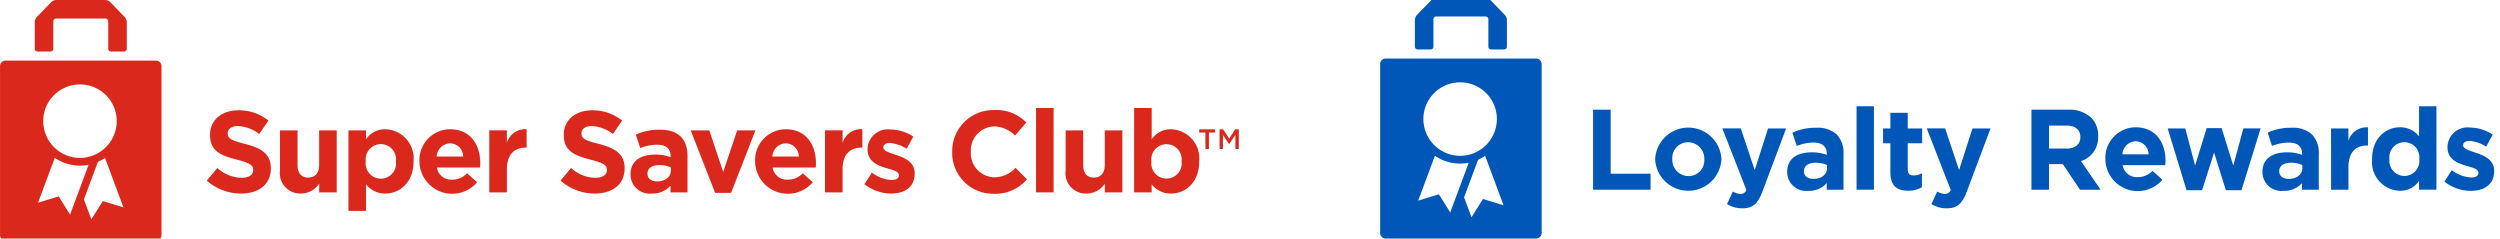 <svg xmlns="http://www.w3.org/2000/svg" xmlns:xlink="http://www.w3.org/1999/xlink" width="283" height="27" viewBox="0 0 283 27">
  <defs>
    <clipPath id="clip-path">
      <rect id="Rectangle_10125" data-name="Rectangle 10125" width="126.104" height="27.234" fill="#0057b7"/>
    </clipPath>
    <clipPath id="clip-SAV_SSC-tm_2A-LR_Logo_283x27">
      <rect width="283" height="27"/>
    </clipPath>
  </defs>
  <g id="SAV_SSC-tm_2A-LR_Logo_283x27" clip-path="url(#clip-SAV_SSC-tm_2A-LR_Logo_283x27)">
    <g id="Group_91911" data-name="Group 91911" transform="translate(0)">
      <g id="SSC_CA_Logo" data-name="SSC CA Logo">
        <g id="Group_50897" data-name="Group 50897" transform="translate(0 0)">
          <g id="Group_50894" data-name="Group 50894" transform="translate(23.409 12.223)">
            <path id="Path_5333" data-name="Path 5333" d="M91.909,57.309a5.831,5.831,0,0,1-3.887-1.466l1.191-1.427a4.2,4.2,0,0,0,2.736,1.113c.824,0,1.322-.327,1.322-.864v-.026c0-.511-.314-.773-1.845-1.165-1.845-.471-3.036-.981-3.036-2.8v-.026c0-1.662,1.335-2.761,3.207-2.761A5.3,5.3,0,0,1,95,49.051l-1.047,1.518a4.3,4.3,0,0,0-2.382-.9c-.772,0-1.178.354-1.178.8v.026c0,.6.392.8,1.976,1.2,1.858.484,2.905,1.152,2.905,2.748v.026C95.273,56.288,93.885,57.309,91.909,57.309Z" transform="translate(-88.022 -47.624)" fill="#da291c"/>
            <path id="Path_5334" data-name="Path 5334" d="M122.557,63.172v-.994A2.482,2.482,0,0,1,120.5,63.3,2.3,2.3,0,0,1,118.12,60.7V56.157h1.989V60.07c0,.942.445,1.427,1.2,1.427s1.243-.485,1.243-1.427V56.157h1.989v7.015Z" transform="translate(-109.834 -53.618)" fill="#da291c"/>
            <path id="Path_5335" data-name="Path 5335" d="M150.442,62.959a2.7,2.7,0,0,1-2.186-1.047v3.01h-1.989V55.813h1.989v1.008a2.575,2.575,0,0,1,2.186-1.139,3.3,3.3,0,0,1,3.193,3.625v.026C153.636,61.676,152.1,62.959,150.442,62.959Zm1.2-3.652a1.722,1.722,0,1,0-3.416,0v.026a1.722,1.722,0,1,0,3.416,0Z" transform="translate(-130.231 -53.274)" fill="#da291c"/>
            <path id="Path_5336" data-name="Path 5336" d="M182.319,60.014h-4.882a1.627,1.627,0,0,0,1.714,1.374,2.3,2.3,0,0,0,1.7-.72l1.139,1.008a3.705,3.705,0,0,1-6.531-2.317v-.026a3.492,3.492,0,0,1,3.468-3.651c2.343,0,3.416,1.819,3.416,3.808v.026C182.345,59.713,182.332,59.83,182.319,60.014Zm-3.39-2.735a1.564,1.564,0,0,0-1.518,1.492h3A1.5,1.5,0,0,0,178.929,57.279Z" transform="translate(-151.388 -53.274)" fill="#da291c"/>
            <path id="Path_5337" data-name="Path 5337" d="M208.3,57.755c-1.322,0-2.133.8-2.133,2.473V62.82h-1.989V55.8h1.989v1.413a2.167,2.167,0,0,1,2.238-1.544v2.081Z" transform="translate(-172.199 -53.266)" fill="#da291c"/>
            <path id="Path_5338" data-name="Path 5338" d="M237.354,57.309a5.83,5.83,0,0,1-3.887-1.466l1.191-1.427a4.2,4.2,0,0,0,2.735,1.113c.825,0,1.322-.327,1.322-.864v-.026c0-.511-.314-.773-1.845-1.165-1.845-.471-3.036-.981-3.036-2.8v-.026c0-1.662,1.335-2.761,3.207-2.761a5.305,5.305,0,0,1,3.4,1.165L239.4,50.569a4.3,4.3,0,0,0-2.382-.9c-.772,0-1.178.354-1.178.8v.026c0,.6.392.8,1.976,1.2,1.859.484,2.906,1.152,2.906,2.748v.026C240.718,56.288,239.33,57.309,237.354,57.309Z" transform="translate(-193.424 -47.624)" fill="#da291c"/>
            <path id="Path_5339" data-name="Path 5339" d="M266.763,62.965v-.759a2.7,2.7,0,0,1-2.12.89,2.17,2.17,0,0,1-2.408-2.147v-.026c0-1.532,1.165-2.238,2.827-2.238a4.989,4.989,0,0,1,1.714.288v-.118c0-.825-.51-1.282-1.5-1.282a5.153,5.153,0,0,0-1.937.38l-.5-1.518a6.191,6.191,0,0,1,2.722-.563c2.173,0,3.128,1.125,3.128,3.023v4.07Zm.039-2.827a3.087,3.087,0,0,0-1.27-.262c-.851,0-1.374.34-1.374.969v.026c0,.537.445.851,1.086.851.929,0,1.558-.51,1.558-1.231Z" transform="translate(-214.271 -53.411)" fill="#da291c"/>
            <path id="Path_5340" data-name="Path 5340" d="M291.573,63.224h-1.806L287,56.157h2.107l1.571,4.7,1.583-4.7h2.068Z" transform="translate(-232.222 -53.618)" fill="#da291c"/>
            <path id="Path_5341" data-name="Path 5341" d="M320.347,60.014h-4.882a1.627,1.627,0,0,0,1.714,1.374,2.3,2.3,0,0,0,1.7-.72l1.138,1.008a3.706,3.706,0,0,1-6.531-2.317v-.026a3.493,3.493,0,0,1,3.468-3.651c2.343,0,3.416,1.819,3.416,3.808v.026C320.374,59.713,320.36,59.83,320.347,60.014Zm-3.39-2.735a1.564,1.564,0,0,0-1.518,1.492h3A1.5,1.5,0,0,0,316.957,57.279Z" transform="translate(-251.415 -53.274)" fill="#da291c"/>
            <path id="Path_5342" data-name="Path 5342" d="M346.329,57.755c-1.322,0-2.133.8-2.133,2.473V62.82h-1.989V55.8H344.2v1.413a2.167,2.167,0,0,1,2.238-1.544v2.081Z" transform="translate(-272.226 -53.266)" fill="#da291c"/>
            <path id="Path_5343" data-name="Path 5343" d="M361.431,63.028a4.917,4.917,0,0,1-3.011-1.06l.851-1.309a3.967,3.967,0,0,0,2.212.838c.576,0,.837-.209.837-.523v-.026c0-.432-.681-.576-1.453-.811-.982-.288-2.094-.746-2.094-2.107V58a2.293,2.293,0,0,1,2.565-2.225,4.856,4.856,0,0,1,2.618.811l-.759,1.374a4.157,4.157,0,0,0-1.9-.654c-.484,0-.733.21-.733.484v.026c0,.393.667.576,1.426.837.982.327,2.12.8,2.12,2.081v.026C364.114,62.321,362.949,63.028,361.431,63.028Z" transform="translate(-283.976 -53.343)" fill="#da291c"/>
            <path id="Path_5344" data-name="Path 5344" d="M399.206,57.266a4.625,4.625,0,0,1-4.7-4.712v-.026a4.656,4.656,0,0,1,4.777-4.738A4.727,4.727,0,0,1,402.9,49.2l-1.283,1.479a3.38,3.38,0,0,0-2.343-1.034,2.714,2.714,0,0,0-2.657,2.853v.026a2.721,2.721,0,0,0,2.657,2.879,3.306,3.306,0,0,0,2.408-1.073l1.282,1.3A4.682,4.682,0,0,1,399.206,57.266Z" transform="translate(-310.127 -47.555)" fill="#da291c"/>
            <path id="Path_5345" data-name="Path 5345" d="M428.979,56.489V46.935h1.989v9.554Z" transform="translate(-335.109 -46.935)" fill="#da291c"/>
            <path id="Path_5346" data-name="Path 5346" d="M445.587,63.172v-.994a2.482,2.482,0,0,1-2.055,1.126A2.3,2.3,0,0,1,441.15,60.7V56.157h1.989V60.07c0,.942.445,1.427,1.2,1.427s1.243-.485,1.243-1.427V56.157h1.989v7.015Z" transform="translate(-343.929 -53.618)" fill="#da291c"/>
            <path id="Path_5347" data-name="Path 5347" d="M473.473,56.62a2.7,2.7,0,0,1-2.186-1.047v.916H469.3V46.935h1.989v3.547a2.576,2.576,0,0,1,2.186-1.139,3.3,3.3,0,0,1,3.193,3.625v.026C476.666,55.337,475.135,56.62,473.473,56.62Zm1.2-3.652a1.721,1.721,0,1,0-3.416,0v.026a1.721,1.721,0,1,0,3.416,0Z" transform="translate(-364.327 -46.935)" fill="#da291c"/>
          </g>
          <g id="Group_50896" data-name="Group 50896">
            <path id="Path_5350" data-name="Path 5350" d="M25.816,2.765a.853.853,0,0,0-.532-.225H19.693a.852.852,0,0,0-.532.225L17.5,4.484a.9.9,0,0,0-.218.539V8.059a.315.315,0,0,0,.314.314h1.471a.315.315,0,0,0,.314-.314V4.953a.315.315,0,0,1,.314-.314h5.591a.315.315,0,0,1,.314.314V8.059a.315.315,0,0,0,.314.314h1.471a.315.315,0,0,0,.314-.314V5.024a.9.9,0,0,0-.218-.539Z" transform="translate(-13.348 -2.54)" fill="#da291c"/>
            <path id="Path_5351" data-name="Path 5351" d="M20.651,27.448H3.624A.629.629,0,0,0,3,28.076V47.2a.629.629,0,0,0,.627.628H20.651a.63.63,0,0,0,.628-.628V28.076A.63.63,0,0,0,20.651,27.448Zm-8.6,2.7a4.146,4.146,0,0,1,4.131,4.626c-.005.046-.014.091-.021.137-.016.108-.034.215-.058.32-.011.048-.024.1-.037.143-.028.1-.058.205-.093.305-.014.041-.029.082-.045.122q-.065.168-.144.328c-.012.024-.023.05-.036.074a4.191,4.191,0,0,1-1.181,1.409l-.005,0A4.139,4.139,0,0,1,9.515,37.6a4.192,4.192,0,0,1-1.166-1.4c-.014-.027-.026-.055-.04-.083q-.076-.156-.138-.318-.024-.062-.046-.125c-.035-.1-.064-.2-.092-.3-.013-.048-.026-.1-.037-.144-.024-.1-.041-.211-.057-.318-.007-.046-.016-.091-.021-.137a4.147,4.147,0,0,1,4.131-4.624ZM10.938,44.888l-1.3-2.067-2.334.714L9.2,38.452a5,5,0,0,0,3.827.793l-2.044,5.491.011,0Zm3.7-1.535-1.3,2.067-.84-2.255,1.585-4.256a5.041,5.041,0,0,0,.8-.444l2.086,5.6Z" transform="translate(-2.997 -20.59)" fill="#da291c"/>
          </g>
          <g id="Group_64291" data-name="Group 64291" transform="translate(135.746 14.644)">
            <path id="Path_9805" data-name="Path 9805" d="M361.976,205.55h-.7v-.362h1.8v.362h-.7v1.858h-.394Z" transform="translate(-361.272 -205.188)" fill="#da291c"/>
            <path id="Path_9806" data-name="Path 9806" d="M366.919,205.188h.416l.675,1.05.675-1.05h.415v2.219h-.39v-1.591l-.7,1.047H368l-.694-1.04v1.584h-.383Z" transform="translate(-364.613 -205.188)" fill="#da291c"/>
          </g>
        </g>
      </g>
      <g id="Group_91909" data-name="Group 91909" transform="translate(156.233 -0.234)">
        <g id="Group_91896" data-name="Group 91896" transform="translate(0 0)">
          <path id="Path_105892" data-name="Path 105892" d="M94.771,49.741h1.992v7.246h4.516V58.8H94.771Z" transform="translate(-70.668 -37.09)" fill="#0057b7"/>
          <g id="Group_91895" data-name="Group 91895" transform="translate(0 0)">
            <g id="Group_91894" data-name="Group 91894" clip-path="url(#clip-path)">
              <path id="Path_105893" data-name="Path 105893" d="M122.4,61.212v-.026a3.755,3.755,0,0,1,7.5-.026v.026a3.755,3.755,0,0,1-7.5.026m5.563,0v-.026a1.843,1.843,0,0,0-1.824-1.915,1.777,1.777,0,0,0-1.8,1.889v.026a1.843,1.843,0,0,0,1.824,1.915,1.777,1.777,0,0,0,1.8-1.889" transform="translate(-91.269 -42.933)" fill="#0057b7"/>
              <path id="Path_105894" data-name="Path 105894" d="M157.488,58.085h2.044l-2.665,7.1c-.531,1.41-1.1,1.941-2.277,1.941a3.257,3.257,0,0,1-1.747-.479l.66-1.423a1.786,1.786,0,0,0,.841.272.657.657,0,0,0,.686-.453l-2.717-6.961H154.4l1.579,4.722Z" transform="translate(-113.576 -43.312)" fill="#0057b7"/>
              <path id="Path_105895" data-name="Path 105895" d="M181.16,62.8v-.026c0-1.514,1.151-2.213,2.795-2.213a4.929,4.929,0,0,1,1.695.285v-.116c0-.815-.5-1.268-1.488-1.268a5.1,5.1,0,0,0-1.915.375l-.492-1.5a6.122,6.122,0,0,1,2.691-.556,3.2,3.2,0,0,1,2.342.776,3.022,3.022,0,0,1,.751,2.212v4.024h-1.9v-.75a2.667,2.667,0,0,1-2.1.88,2.145,2.145,0,0,1-2.38-2.122m4.515-.453V62a3.051,3.051,0,0,0-1.255-.259c-.841,0-1.358.336-1.358.958v.026c0,.531.44.841,1.074.841.919,0,1.54-.5,1.54-1.216" transform="translate(-135.086 -43.084)" fill="#0057b7"/>
              <rect id="Rectangle_10124" data-name="Rectangle 10124" width="1.967" height="9.445" transform="translate(53.928 12.263)" fill="#0057b7"/>
              <path id="Path_105896" data-name="Path 105896" d="M224.673,57.856V54.57h-.828V52.888h.828V51.115h1.967v1.773h1.63V54.57h-1.63v2.963c0,.453.194.673.634.673a2,2,0,0,0,.97-.246v1.578a2.9,2.9,0,0,1-1.552.4c-1.2,0-2.019-.479-2.019-2.083" transform="translate(-166.915 -38.115)" fill="#0057b7"/>
              <path id="Path_105897" data-name="Path 105897" d="M248.456,58.085H250.5l-2.665,7.1c-.531,1.41-1.1,1.941-2.277,1.941a3.257,3.257,0,0,1-1.747-.479l.66-1.423a1.786,1.786,0,0,0,.841.272.657.657,0,0,0,.686-.453l-2.717-6.961h2.083l1.579,4.722Z" transform="translate(-181.408 -43.312)" fill="#0057b7"/>
              <path id="Path_105898" data-name="Path 105898" d="M289.883,49.741h4.14a3.611,3.611,0,0,1,2.639.919,2.843,2.843,0,0,1,.776,2.07v.026a2.813,2.813,0,0,1-1.941,2.808L297.71,58.8h-2.329l-1.941-2.9h-1.565v2.9h-1.992Zm4.011,4.4c.97,0,1.527-.517,1.527-1.281v-.026c0-.854-.6-1.294-1.566-1.294h-1.979v2.6Z" transform="translate(-216.158 -37.09)" fill="#0057b7"/>
              <path id="Path_105899" data-name="Path 105899" d="M322.8,61.212v-.026a3.453,3.453,0,0,1,3.429-3.61c2.316,0,3.377,1.8,3.377,3.765,0,.155-.013.336-.026.518h-4.826a1.609,1.609,0,0,0,1.695,1.359,2.273,2.273,0,0,0,1.682-.712l1.126,1a3.663,3.663,0,0,1-6.456-2.29m4.891-.582a1.488,1.488,0,0,0-1.462-1.475,1.546,1.546,0,0,0-1.5,1.475Z" transform="translate(-240.704 -42.933)" fill="#0057b7"/>
              <path id="Path_105900" data-name="Path 105900" d="M350.529,58.009h1.992l1.113,4.2,1.307-4.231h1.695l1.32,4.244,1.139-4.218h1.954L358.887,65h-1.772l-1.333-4.257L354.423,65h-1.76Z" transform="translate(-261.38 -43.236)" fill="#0057b7"/>
              <path id="Path_105901" data-name="Path 105901" d="M392.707,62.8v-.026c0-1.514,1.151-2.213,2.794-2.213a4.929,4.929,0,0,1,1.695.285v-.116c0-.815-.5-1.268-1.488-1.268a5.1,5.1,0,0,0-1.915.375l-.492-1.5a6.122,6.122,0,0,1,2.691-.556,3.2,3.2,0,0,1,2.342.776,3.022,3.022,0,0,1,.751,2.212v4.024h-1.9v-.75a2.667,2.667,0,0,1-2.1.88,2.145,2.145,0,0,1-2.38-2.122m4.515-.453V62a3.051,3.051,0,0,0-1.255-.259c-.841,0-1.358.336-1.358.958v.026c0,.531.44.841,1.074.841.919,0,1.54-.5,1.54-1.216" transform="translate(-292.831 -43.084)" fill="#0057b7"/>
              <path id="Path_105902" data-name="Path 105902" d="M423.233,57.7H425.2v1.4a2.142,2.142,0,0,1,2.213-1.527v2.057h-.1c-1.307,0-2.109.789-2.109,2.445v2.562h-1.966Z" transform="translate(-315.593 -42.924)" fill="#0057b7"/>
              <path id="Path_105903" data-name="Path 105903" d="M441.5,54.205V54.18c0-2.316,1.514-3.584,3.157-3.584a2.663,2.663,0,0,1,2.161,1.035V48.215h1.967V57.66h-1.967v-1a2.547,2.547,0,0,1-2.161,1.126,3.264,3.264,0,0,1-3.157-3.584m5.344,0V54.18a1.7,1.7,0,1,0-3.377,0v.026a1.7,1.7,0,1,0,3.377,0" transform="translate(-329.213 -35.952)" fill="#0057b7"/>
              <path id="Path_105904" data-name="Path 105904" d="M473.7,63.8l.841-1.294a3.92,3.92,0,0,0,2.186.828c.569,0,.828-.207.828-.518v-.026c0-.427-.673-.569-1.436-.8-.97-.285-2.07-.737-2.07-2.083v-.026a2.266,2.266,0,0,1,2.536-2.2,4.8,4.8,0,0,1,2.588.8l-.75,1.359a4.105,4.105,0,0,0-1.876-.647c-.479,0-.725.207-.725.478V59.7c0,.388.66.569,1.41.828.97.323,2.1.789,2.1,2.057v.026c0,1.54-1.151,2.238-2.652,2.238A4.856,4.856,0,0,1,473.7,63.8" transform="translate(-353.228 -43.009)" fill="#0057b7"/>
              <path id="Path_105905" data-name="Path 105905" d="M24,.226A.851.851,0,0,0,23.465,0H17.875a.851.851,0,0,0-.532.226L15.68,1.944a.9.9,0,0,0-.218.539V5.519a.315.315,0,0,0,.314.314h1.471a.315.315,0,0,0,.314-.314V2.413a.315.315,0,0,1,.314-.314h5.591a.315.315,0,0,1,.314.314V5.519a.315.315,0,0,0,.314.314h1.471a.315.315,0,0,0,.314-.314V2.484a.9.9,0,0,0-.218-.539Z" transform="translate(-11.53 0)" fill="#0057b7"/>
              <path id="Path_105906" data-name="Path 105906" d="M17.654,26.963H.627A.629.629,0,0,0,0,27.591V46.712a.629.629,0,0,0,.627.627H17.654a.629.629,0,0,0,.627-.627V27.591a.629.629,0,0,0-.627-.628m-8.6,2.7a4.147,4.147,0,0,1,4.131,4.626c-.005.046-.014.091-.021.137-.016.108-.034.215-.058.32-.011.048-.024.1-.037.143-.027.1-.058.205-.093.306q-.021.061-.045.122-.065.168-.144.328c-.012.024-.023.049-.035.074a4.191,4.191,0,0,1-1.182,1.409l-.005,0a4.138,4.138,0,0,1-5.046-.017,4.189,4.189,0,0,1-1.166-1.4c-.014-.027-.026-.055-.04-.083q-.076-.156-.139-.318-.024-.062-.046-.125c-.035-.1-.065-.2-.092-.3-.013-.048-.026-.1-.037-.144-.024-.1-.041-.211-.057-.318-.007-.046-.016-.091-.021-.137a4.147,4.147,0,0,1,4.131-4.624M7.942,44.4l-1.3-2.067-2.334.714L6.2,37.967a5,5,0,0,0,3.827.793l-2.045,5.49.011,0Zm3.7-1.535-1.3,2.067L9.5,42.68l1.585-4.255a5.043,5.043,0,0,0,.8-.445l2.086,5.6Z" transform="translate(0 -20.105)" fill="#0057b7"/>
            </g>
          </g>
        </g>
      </g>
    </g>
  </g>
</svg>
